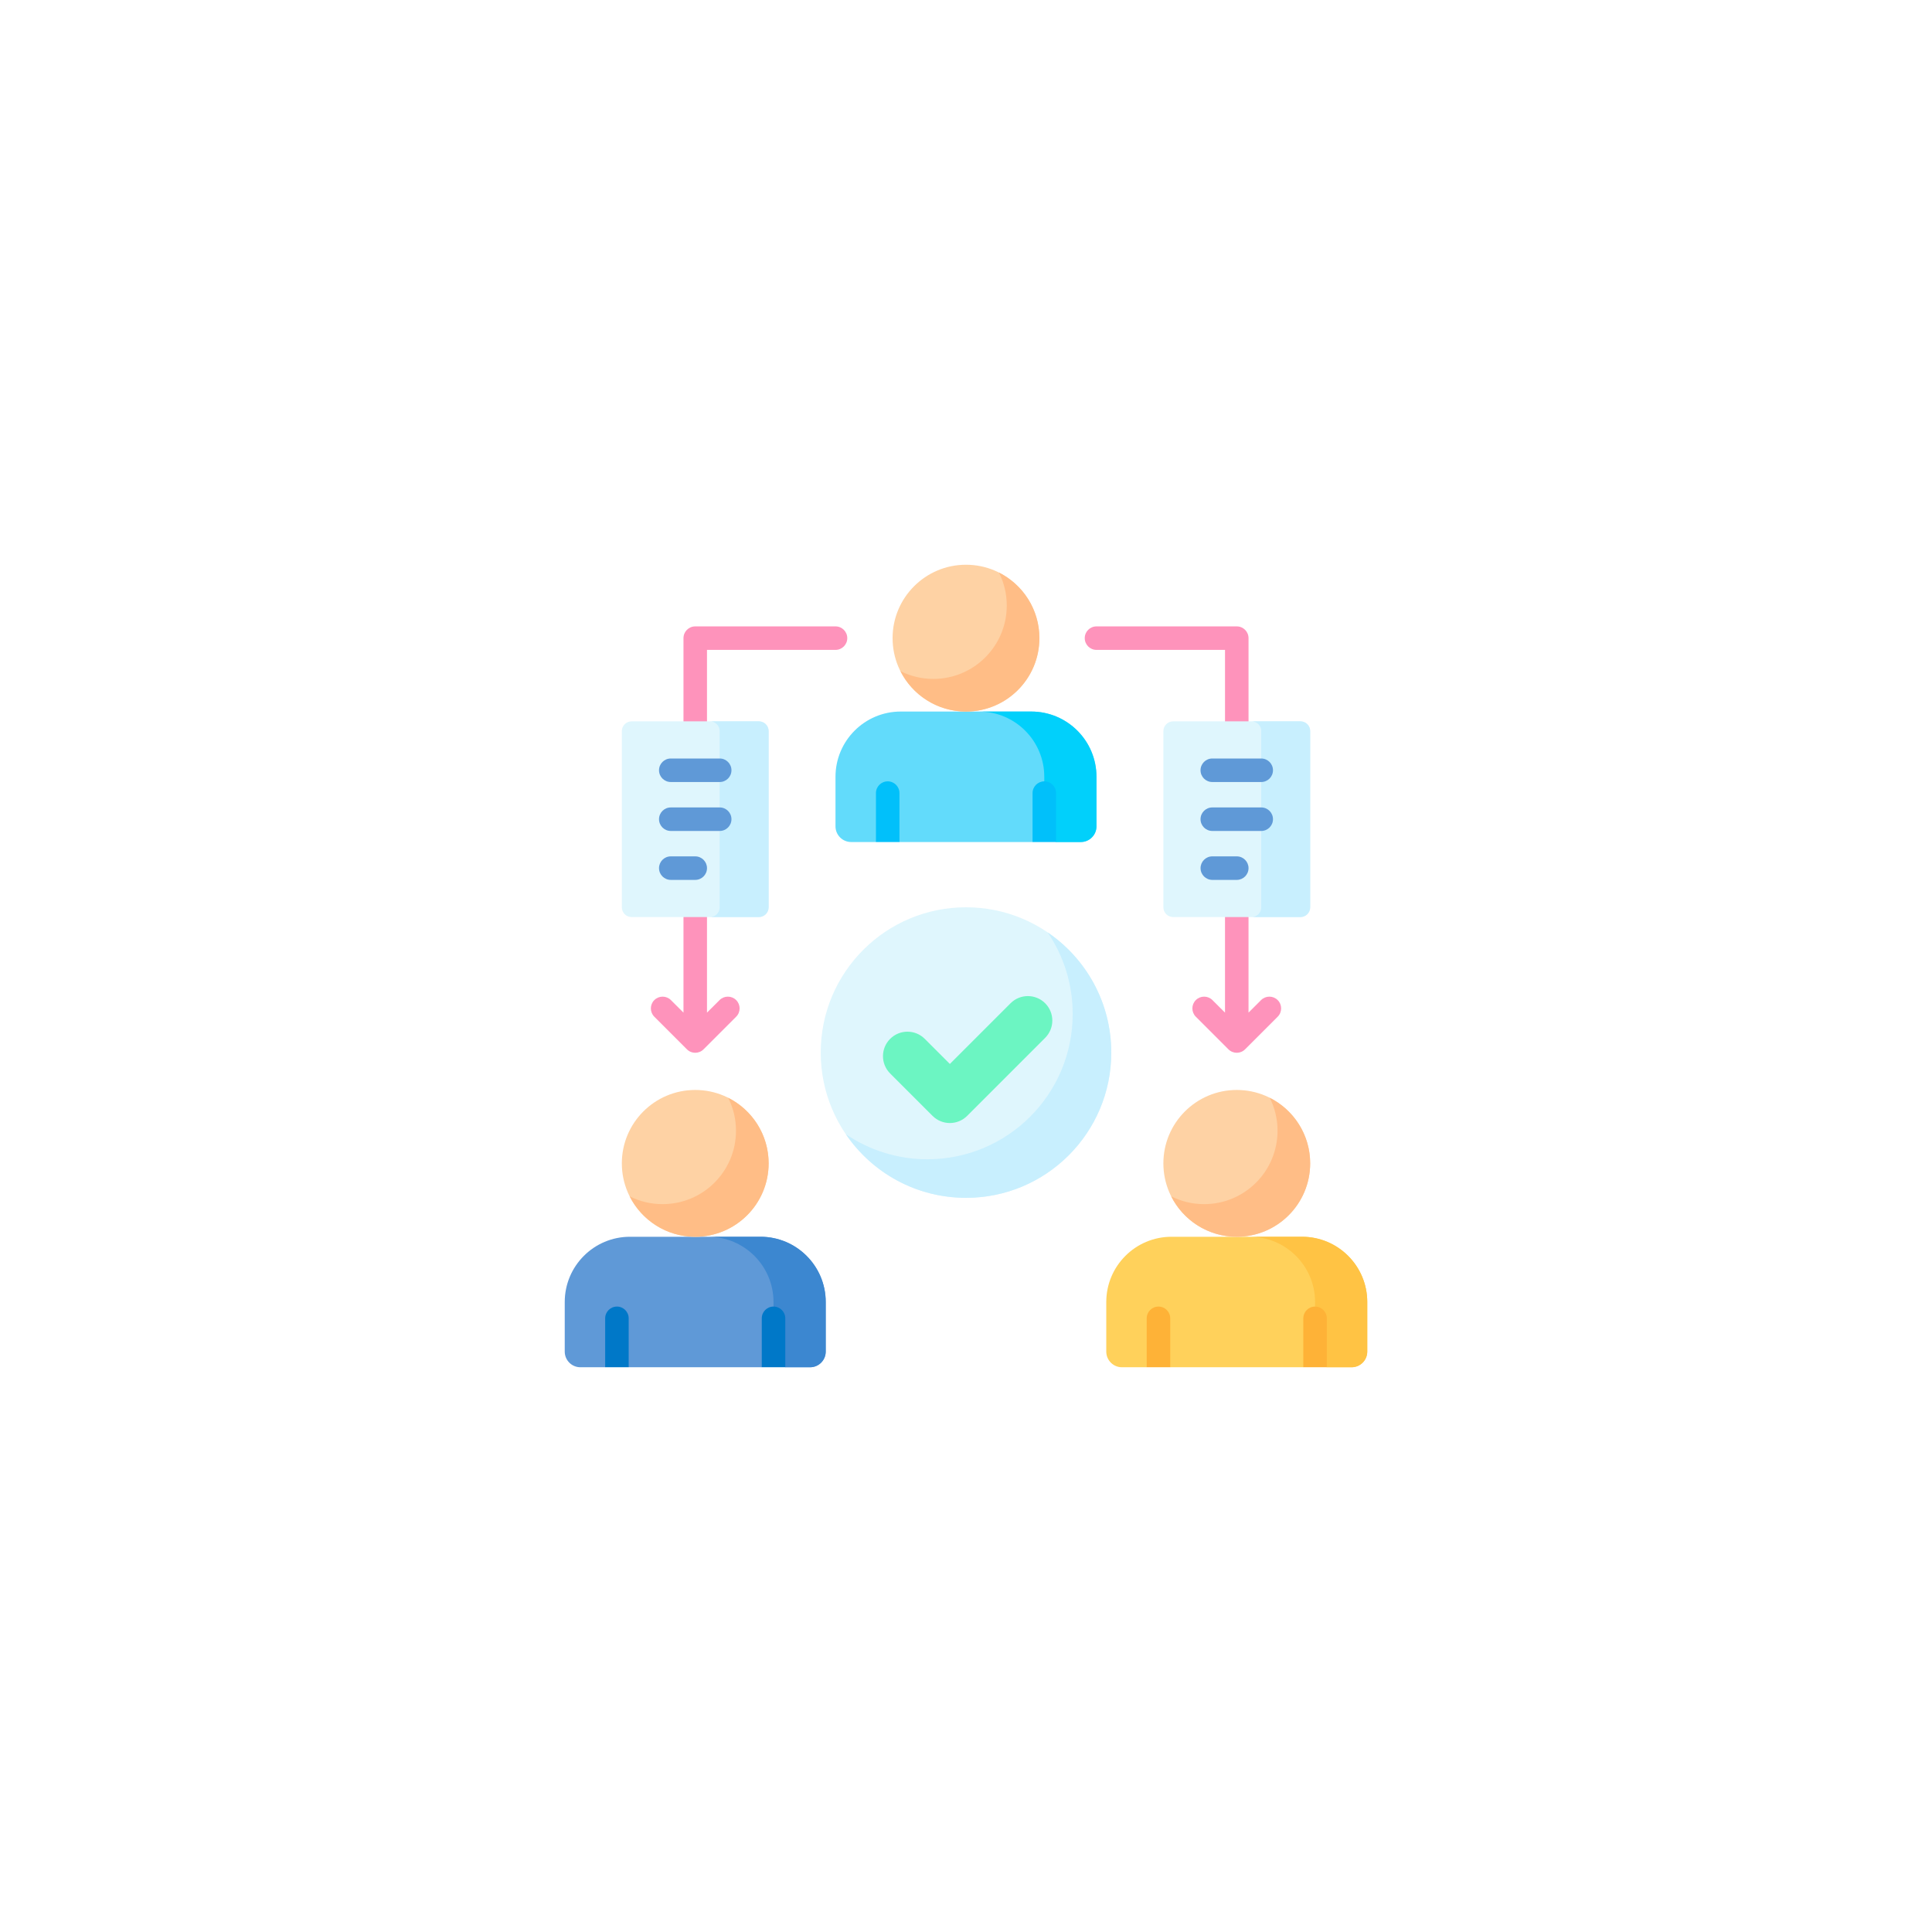 <svg width="130" height="130" viewBox="0 0 130 130" fill="none" xmlns="http://www.w3.org/2000/svg">
<g filter="url(#filter0_d_409_246)">
<path d="M115 65C115 37.386 92.614 15 65 15C37.386 15 15 37.386 15 65C15 92.614 37.386 115 65 115C92.614 115 115 92.614 115 65Z" fill="white"/>
</g>
<g clip-path="url(#clip0_409_246)">
<path d="M83.22 49.328C82.783 49.328 82.429 48.974 82.429 48.536V43.73H73.781C73.344 43.73 72.99 43.376 72.99 42.939C72.99 42.502 73.344 42.148 73.781 42.148H83.22C83.657 42.148 84.011 42.502 84.011 42.939V48.536C84.011 48.974 83.657 49.328 83.22 49.328Z" fill="#FE93BB"/>
<path d="M85.973 67.294C85.664 66.985 85.163 66.985 84.854 67.294L84.01 68.138V60.652C84.01 60.215 83.656 59.861 83.219 59.861C82.782 59.861 82.428 60.215 82.428 60.652V68.138L81.583 67.294C81.274 66.985 80.773 66.985 80.464 67.294C80.155 67.603 80.155 68.103 80.464 68.412L82.659 70.607C82.814 70.762 83.016 70.839 83.219 70.839C83.421 70.839 83.624 70.762 83.778 70.607L85.973 68.412C86.282 68.103 86.282 67.603 85.973 67.294Z" fill="#FE93BB"/>
<path d="M46.781 49.328C46.344 49.328 45.99 48.974 45.99 48.536V42.939C45.99 42.502 46.344 42.148 46.781 42.148H56.22C56.657 42.148 57.011 42.502 57.011 42.939C57.011 43.376 56.657 43.73 56.22 43.73H47.572V48.536C47.572 48.974 47.218 49.328 46.781 49.328Z" fill="#FE93BB"/>
<path d="M49.536 67.294C49.227 66.985 48.726 66.985 48.417 67.294L47.572 68.138V60.652C47.572 60.215 47.218 59.861 46.781 59.861C46.344 59.861 45.99 60.215 45.99 60.652V68.138L45.145 67.294C44.836 66.985 44.336 66.985 44.027 67.294C43.718 67.603 43.718 68.103 44.027 68.412L46.222 70.607C46.376 70.762 46.578 70.839 46.781 70.839C46.983 70.839 47.186 70.762 47.34 70.607L49.535 68.412C49.844 68.103 49.844 67.603 49.536 67.294Z" fill="#FE93BB"/>
<path d="M69.389 47.878H60.609C58.184 47.878 56.219 49.844 56.219 52.268V55.604C56.219 56.186 56.691 56.658 57.273 56.658H58.94L59.731 55.965L60.522 56.658H69.477L70.267 55.965L71.058 56.658H72.725C73.308 56.658 73.78 56.186 73.78 55.604V52.268C73.78 49.843 71.814 47.878 69.389 47.878Z" fill="#62DBFB"/>
<path d="M69.389 47.878H65.877C68.302 47.878 70.267 49.844 70.267 52.268V55.965L71.058 56.658H72.725C73.307 56.658 73.779 56.186 73.779 55.604V52.268C73.779 49.843 71.814 47.878 69.389 47.878Z" fill="#01D0FB"/>
<path d="M64.999 47.878C67.727 47.878 69.939 45.667 69.939 42.939C69.939 40.211 67.727 38 64.999 38C62.272 38 60.06 40.211 60.06 42.939C60.06 45.667 62.272 47.878 64.999 47.878Z" fill="#FED2A4"/>
<path d="M67.216 38.526C67.552 39.193 67.743 39.946 67.743 40.744C67.743 43.472 65.531 45.683 62.804 45.683C62.006 45.683 61.253 45.493 60.586 45.157C61.399 46.77 63.069 47.878 64.999 47.878C67.727 47.878 69.938 45.667 69.938 42.939C69.938 41.009 68.83 39.339 67.216 38.526Z" fill="#FFBD86"/>
<path d="M87.61 83.219H78.83C76.405 83.219 74.439 85.185 74.439 87.609V90.945C74.439 91.528 74.912 92 75.494 92H77.161L77.952 91.283L78.743 92H87.697L88.488 91.283L89.279 92H90.946C91.528 92 92 91.528 92 90.945V87.609C92 85.185 90.035 83.219 87.61 83.219Z" fill="#FFD15B"/>
<path d="M87.61 83.219H84.098C86.522 83.219 88.488 85.185 88.488 87.609V91.283L89.279 92H90.945C91.528 92 92 91.528 92 90.945V87.609C92 85.185 90.034 83.219 87.61 83.219Z" fill="#FFC344"/>
<path d="M83.22 83.219C85.948 83.219 88.159 81.008 88.159 78.28C88.159 75.553 85.948 73.341 83.22 73.341C80.493 73.341 78.281 75.553 78.281 78.28C78.281 81.008 80.493 83.219 83.22 83.219Z" fill="#FED2A4"/>
<path d="M85.437 73.868C85.773 74.535 85.963 75.288 85.963 76.085C85.963 78.813 83.752 81.024 81.024 81.024C80.227 81.024 79.474 80.834 78.807 80.498C79.619 82.112 81.29 83.219 83.219 83.219C85.947 83.219 88.158 81.008 88.158 78.281C88.158 76.35 87.051 74.68 85.437 73.868Z" fill="#FFBD86"/>
<path d="M51.171 83.219H42.39C39.966 83.219 38 85.185 38 87.609V90.945C38 91.528 38.472 92 39.055 92H40.721L41.561 91.422L42.303 92H51.258L52.098 91.422L52.84 92H54.506C55.089 92 55.561 91.528 55.561 90.945V87.609C55.561 85.185 53.595 83.219 51.171 83.219Z" fill="#5F99D7"/>
<path d="M51.17 83.219H47.658C50.083 83.219 52.048 85.185 52.048 87.609V91.456L52.098 91.422L52.84 92H54.506C55.089 92 55.561 91.528 55.561 90.945V87.609C55.561 85.185 53.595 83.219 51.17 83.219Z" fill="#3C87D0"/>
<path d="M46.781 83.219C49.508 83.219 51.72 81.008 51.72 78.28C51.72 75.553 49.508 73.341 46.781 73.341C44.053 73.341 41.842 75.553 41.842 78.28C41.842 81.008 44.053 83.219 46.781 83.219Z" fill="#FED2A4"/>
<path d="M48.998 73.868C49.334 74.535 49.524 75.288 49.524 76.085C49.524 78.813 47.313 81.024 44.585 81.024C43.787 81.024 43.034 80.834 42.367 80.498C43.18 82.112 44.85 83.219 46.78 83.219C49.508 83.219 51.719 81.008 51.719 78.281C51.719 76.35 50.611 74.68 48.998 73.868Z" fill="#FFBD86"/>
<path d="M87.501 61.707H78.94C78.576 61.707 78.281 61.413 78.281 61.049V49.195C78.281 48.831 78.576 48.537 78.94 48.537H87.501C87.865 48.537 88.159 48.831 88.159 49.195V61.049C88.159 61.413 87.865 61.707 87.501 61.707Z" fill="#DFF6FD"/>
<path d="M87.502 48.537H84.209C84.573 48.537 84.868 48.831 84.868 49.195V61.049C84.868 61.413 84.573 61.707 84.209 61.707H87.502C87.865 61.707 88.16 61.413 88.16 61.049V49.195C88.16 48.831 87.865 48.537 87.502 48.537Z" fill="#C8EFFE"/>
<path d="M51.061 61.707H42.5C42.137 61.707 41.842 61.413 41.842 61.049V49.195C41.842 48.831 42.137 48.537 42.5 48.537H51.061C51.425 48.537 51.72 48.831 51.72 49.195V61.049C51.72 61.413 51.425 61.707 51.061 61.707Z" fill="#DFF6FD"/>
<path d="M51.06 48.537H47.768C48.131 48.537 48.426 48.831 48.426 49.195V61.049C48.426 61.413 48.131 61.707 47.768 61.707H51.06C51.424 61.707 51.719 61.413 51.719 61.049V49.195C51.719 48.831 51.424 48.537 51.06 48.537Z" fill="#C8EFFE"/>
<path d="M65 80.6C70.399 80.6 74.776 76.223 74.776 70.824C74.776 65.425 70.399 61.049 65 61.049C59.601 61.049 55.225 65.425 55.225 70.824C55.225 76.223 59.601 80.6 65 80.6Z" fill="#DFF6FD"/>
<path d="M70.492 62.736C71.557 64.302 72.179 66.192 72.179 68.228C72.179 73.627 67.803 78.004 62.404 78.004C60.368 78.004 58.477 77.381 56.912 76.316C58.671 78.901 61.637 80.6 65 80.6C70.399 80.6 74.775 76.223 74.775 70.824C74.775 67.461 73.077 64.495 70.492 62.736Z" fill="#C8EFFE"/>
<path d="M67.998 67.507L63.914 71.591L62.225 69.902C61.582 69.259 60.539 69.259 59.896 69.902C59.253 70.545 59.253 71.588 59.896 72.231L62.749 75.084C63.392 75.727 64.435 75.727 65.078 75.084L70.326 69.835C70.969 69.192 70.969 68.15 70.326 67.507C69.683 66.864 68.641 66.864 67.998 67.507Z" fill="#6CF5C2"/>
<path d="M70.269 52.575C69.833 52.575 69.478 52.929 69.478 53.366V56.658H71.061V53.366C71.061 52.929 70.707 52.575 70.269 52.575Z" fill="#01C0FA"/>
<path d="M59.732 52.575C59.295 52.575 58.941 52.929 58.941 53.366V56.658H60.523V53.366C60.523 52.929 60.169 52.575 59.732 52.575Z" fill="#01C0FA"/>
<path d="M88.488 87.916C88.051 87.916 87.697 88.27 87.697 88.707V92H89.279V88.707C89.279 88.27 88.925 87.916 88.488 87.916Z" fill="#FEB237"/>
<path d="M77.951 87.916C77.514 87.916 77.16 88.27 77.16 88.707V92H78.742V88.707C78.742 88.27 78.388 87.916 77.951 87.916Z" fill="#FEB237"/>
<path d="M52.049 87.916C51.612 87.916 51.258 88.27 51.258 88.707V92H52.84V88.707C52.84 88.27 52.486 87.916 52.049 87.916Z" fill="#0078C8"/>
<path d="M41.512 87.916C41.075 87.916 40.721 88.27 40.721 88.707V92H42.303V88.707C42.303 88.27 41.949 87.916 41.512 87.916Z" fill="#0078C8"/>
<path d="M84.865 52.62H81.572C81.135 52.62 80.781 52.266 80.781 51.829C80.781 51.392 81.135 51.038 81.572 51.038H84.865C85.302 51.038 85.656 51.392 85.656 51.829C85.656 52.266 85.302 52.62 84.865 52.62Z" fill="#5F99D7"/>
<path d="M84.865 55.913H81.572C81.135 55.913 80.781 55.559 80.781 55.122C80.781 54.685 81.135 54.331 81.572 54.331H84.865C85.302 54.331 85.656 54.685 85.656 55.122C85.656 55.559 85.302 55.913 84.865 55.913Z" fill="#5F99D7"/>
<path d="M83.221 59.206H81.574C81.137 59.206 80.783 58.852 80.783 58.415C80.783 57.978 81.137 57.623 81.574 57.623H83.221C83.657 57.623 84.011 57.978 84.011 58.415C84.011 58.852 83.657 59.206 83.221 59.206Z" fill="#5F99D7"/>
<path d="M48.427 52.62H45.135C44.698 52.62 44.344 52.266 44.344 51.829C44.344 51.392 44.698 51.038 45.135 51.038H48.427C48.864 51.038 49.218 51.392 49.218 51.829C49.218 52.266 48.864 52.62 48.427 52.62Z" fill="#5F99D7"/>
<path d="M48.427 55.913H45.135C44.698 55.913 44.344 55.559 44.344 55.122C44.344 54.685 44.698 54.331 45.135 54.331H48.427C48.864 54.331 49.218 54.685 49.218 55.122C49.218 55.559 48.864 55.913 48.427 55.913Z" fill="#5F99D7"/>
<path d="M46.781 59.206H45.135C44.698 59.206 44.344 58.852 44.344 58.415C44.344 57.978 44.698 57.623 45.135 57.623H46.781C47.218 57.623 47.572 57.978 47.572 58.415C47.572 58.852 47.218 59.206 46.781 59.206Z" fill="#5F99D7"/>
</g>
<defs>
<filter id="filter0_d_409_246" x="0" y="0" width="130" height="130" filterUnits="userSpaceOnUse" color-interpolation-filters="sRGB">
<feFlood flood-opacity="0" result="BackgroundImageFix"/>
<feColorMatrix in="SourceAlpha" type="matrix" values="0 0 0 0 0 0 0 0 0 0 0 0 0 0 0 0 0 0 127 0" result="hardAlpha"/>
<feOffset/>
<feGaussianBlur stdDeviation="7.5"/>
<feColorMatrix type="matrix" values="0 0 0 0 0 0 0 0 0 0 0 0 0 0 0 0 0 0 0.078 0"/>
<feBlend mode="normal" in2="BackgroundImageFix" result="effect1_dropShadow_409_246"/>
<feBlend mode="normal" in="SourceGraphic" in2="effect1_dropShadow_409_246" result="shape"/>
</filter>
<clipPath id="clip0_409_246">
<rect width="54" height="54" fill="white" transform="translate(38 38)"/>
</clipPath>
</defs>
</svg>
